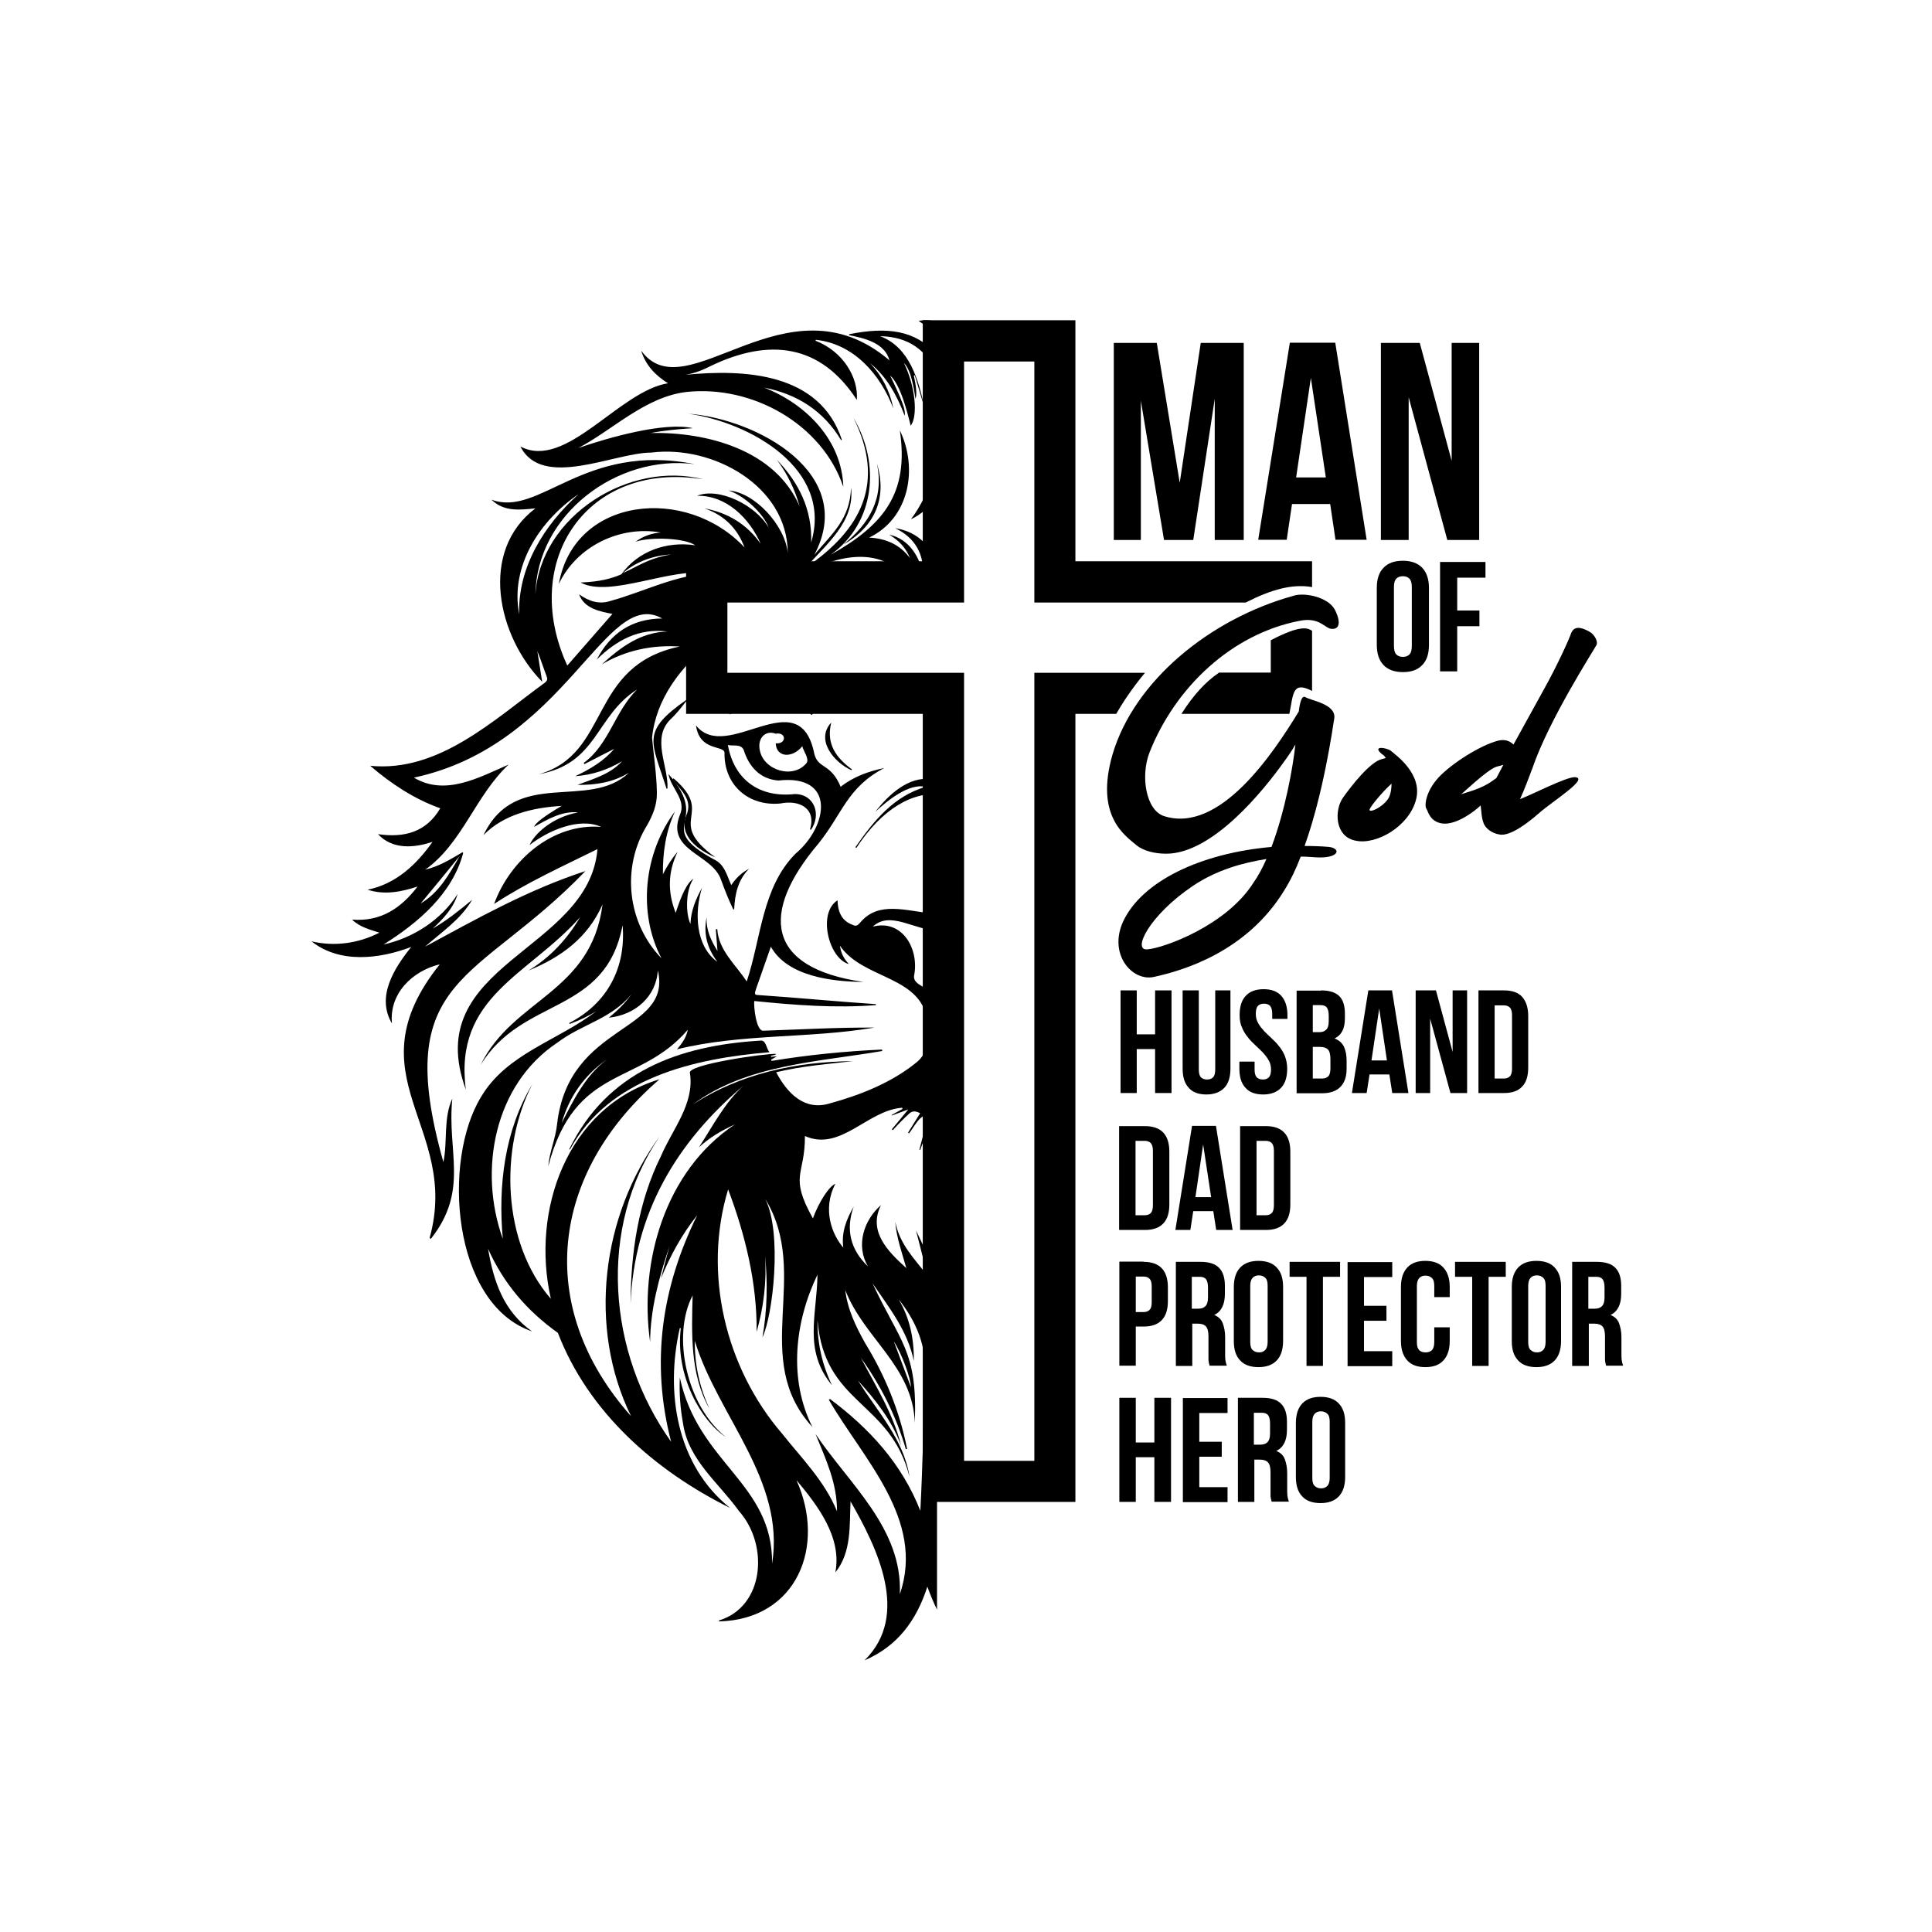 <?xml version="1.0" encoding="utf-8"?>
<!-- Generator: Adobe Illustrator 24.3.0, SVG Export Plug-In . SVG Version: 6.00 Build 0)  -->
<svg version="1.1" id="Слой_1" xmlns="http://www.w3.org/2000/svg" xmlns:xlink="http://www.w3.org/1999/xlink" x="0px" y="0px"
	 viewBox="0 0 800 800" style="enable-background:new 0 0 800 800;" xml:space="preserve">
<g>
	<path d="M235.7,475.9c15.7-32.2,45.5-43,79.2-45c2.3-0.3,2.4,3.2,3.7,4.8c-31.2,2.6-66.5,10.6-82.6,40.3
		C235.9,476,235.8,475.9,235.7,475.9z"/>
	<path d="M303.6,376.5c-1.9-3.9-3.5-8-5-12.1c-3.6-10.9-22.9-11.9-17.1-26.9c2.9-6.4-3.7-11-4.7-17c18.3,20.7-6.7,21.3,18.7,35.3
		c4.5,2,5.4,6.5,7.3,10.7c2-3,4.4-5.2,7.4-6.8c-4.7,4.7-5.9,10.6-6.2,16.9C303.8,376.5,303.7,376.5,303.6,376.5z"/>
	<path d="M351.9,284c-6.6,2.3-11.6,6.6-15.8,12.1c-5.1-4.8-11.3-5.9-17.8-6.2c2.4,0.9,4.8,1.9,7.2,2.8c0,0.2-0.1,0.4-0.1,0.6
		c-8.2-2.3-15.9-0.9-23.5,2.6c7.7-8.6,19-9.9,29.4-6.1c1.2,0.3,2.3,0.3,3.4-0.5c5.1-3.4,10.9-5.6,17-5.8
		C351.7,283.8,351.8,283.9,351.9,284z"/>
	<path d="M284.5,289.9c-2.2,2.8-4.3,5.6-7,8.1c-7.8,7.9-0.7,19.1-1.1,28.5c-0.1,0-0.3,0-0.4,0.1c-6.2-19.7-10.8-23.5,8.2-36.8
		C284.3,289.8,284.4,289.9,284.5,289.9z"/>
	<path d="M278.9,322.3c17.7,15.2-4,17.2,17.3,32.7c-7-2.9-15.4-8.9-12-17.4c2.8-6.5-2.2-10.2-5.7-14.9
		C278.7,322.5,278.8,322.4,278.9,322.3z"/>
	<path d="M344.2,299.2c-2.2,8.8,2,14.6,8.6,19.4c-0.1,0.1-0.2,0.2-0.3,0.3C345.5,315.8,337.5,306.4,344.2,299.2z"/>
	<path d="M363.1,191.9c4.4,14.4-0.9,26.2-13.9,33.6C360,216.8,366.2,206.3,363.1,191.9z"/>
	<path d="M387.4,206v-12.5c-2.4,8.5-6.1,16.2-10.2,21.5C381.6,213,384.9,209.8,387.4,206z"/>
	<path d="M387.4,222.7v-1.5c-1.5-1.1-3.2-2-5.2-2.8C384.5,219.6,386.1,221,387.4,222.7z"/>
	<path d="M387.4,225.2c-1.2-1.5-2.6-2.9-4.3-4.1c2,3.3,3.6,6.7,4.3,10.6V225.2z"/>
	<path d="M387.4,139v-5.9c-2.5-0.6-4.9-0.7-7-0.2C383.2,134.7,385.5,136.8,387.4,139z"/>
	<g>
		<path d="M488.5,199.9l8.7-57.9h17.8v81.6H503v-58.5l-8.9,58.5H482l-9.6-57.7v57.7h-11.2V142h17.8L488.5,199.9z"/>
		<path d="M565.9,223.5H553l-2.2-14.8H535l-2.2,14.8H521l13.1-81.6h18.8L565.9,223.5z M536.7,197.7H549l-6.2-41.2L536.7,197.7z"/>
		<path d="M583.3,164.5v59.1h-11.5V142h16.1l13.2,48.8V142h11.4v81.6h-13.2L583.3,164.5z"/>
	</g>
	<g>
		<path d="M473.5,522.5c3.4,0,5.9,0.9,7.6,2.7c1.7,1.8,2.5,4.5,2.5,7.9v5.6c0,3.5-0.8,6.1-2.5,7.9c-1.7,1.8-4.2,2.7-7.6,2.7h-3.2
			v16.2h-6.8v-43.1H473.5z M470.3,528.7v14.6h3.2c1.1,0,1.9-0.3,2.5-0.9c0.6-0.6,0.9-1.6,0.9-3.2v-6.5c0-1.6-0.3-2.6-0.9-3.2
			c-0.6-0.6-1.4-0.9-2.5-0.9H470.3z"/>
		<path d="M500.9,565.6c-0.1-0.3-0.2-0.6-0.2-0.8c-0.1-0.2-0.2-0.6-0.2-0.9c-0.1-0.4-0.1-0.8-0.1-1.4c0-0.6,0-1.3,0-2.2v-6.8
			c0-2-0.3-3.4-1-4.2c-0.7-0.8-1.8-1.2-3.4-1.2h-2.3v17.5h-6.8v-43.1h10.2c3.5,0,6.1,0.8,7.7,2.5c1.6,1.6,2.4,4.1,2.4,7.4v3.4
			c0,4.4-1.5,7.3-4.4,8.7c1.7,0.7,2.9,1.8,3.5,3.4c0.6,1.6,1,3.5,1,5.8v6.6c0,1.1,0,2,0.1,2.8c0.1,0.8,0.3,1.6,0.6,2.4H500.9z
			 M493.5,528.7v13.2h2.6c1.3,0,2.3-0.3,3-1c0.7-0.7,1.1-1.8,1.1-3.6v-4.2c0-1.6-0.3-2.7-0.8-3.4c-0.6-0.7-1.4-1-2.6-1H493.5z"/>
		<path d="M510.9,532.9c0-3.5,0.9-6.2,2.6-8c1.8-1.9,4.3-2.8,7.6-2.8c3.3,0,5.9,0.9,7.6,2.8c1.8,1.9,2.6,4.5,2.6,8v22.4
			c0,3.5-0.9,6.2-2.6,8c-1.8,1.9-4.3,2.8-7.6,2.8c-3.3,0-5.9-0.9-7.6-2.8c-1.8-1.9-2.6-4.5-2.6-8V532.9z M517.7,555.7
			c0,1.6,0.3,2.7,1,3.3c0.6,0.6,1.5,1,2.6,1c1.1,0,1.9-0.3,2.6-1c0.6-0.6,1-1.7,1-3.3v-23.3c0-1.6-0.3-2.7-1-3.3
			c-0.6-0.6-1.5-1-2.6-1c-1.1,0-1.9,0.3-2.6,1c-0.6,0.6-1,1.7-1,3.3V555.7z"/>
		<path d="M534,522.5h20.9v6.2h-7.1v36.9h-6.8v-36.9H534V522.5z"/>
		<path d="M564.8,540.7h9.3v6.2h-9.3v12.6h11.7v6.2H558v-43.1h18.5v6.2h-11.7V540.7z"/>
		<path d="M600.3,549.6v5.7c0,3.5-0.9,6.2-2.6,8c-1.7,1.9-4.2,2.8-7.5,2.8c-3.3,0-5.8-0.9-7.5-2.8c-1.7-1.9-2.6-4.5-2.6-8v-22.4
			c0-3.5,0.9-6.2,2.6-8c1.7-1.9,4.2-2.8,7.5-2.8c3.3,0,5.8,0.9,7.5,2.8c1.7,1.9,2.6,4.5,2.6,8v4.2h-6.4v-4.6c0-1.6-0.3-2.7-1-3.3
			c-0.6-0.6-1.5-1-2.6-1c-1.1,0-1.9,0.3-2.6,1c-0.6,0.6-1,1.7-1,3.3v23.3c0,1.6,0.3,2.6,1,3.3c0.6,0.6,1.5,0.9,2.6,0.9
			c1.1,0,1.9-0.3,2.6-0.9c0.6-0.6,1-1.7,1-3.3v-6.2H600.3z"/>
		<path d="M602.6,522.5h20.9v6.2h-7.1v36.9h-6.8v-36.9h-7.1V522.5z"/>
		<path d="M626,532.9c0-3.5,0.9-6.2,2.6-8c1.8-1.9,4.3-2.8,7.6-2.8c3.3,0,5.9,0.9,7.6,2.8c1.8,1.9,2.6,4.5,2.6,8v22.4
			c0,3.5-0.9,6.2-2.6,8c-1.8,1.9-4.3,2.8-7.6,2.8c-3.3,0-5.9-0.9-7.6-2.8c-1.8-1.9-2.6-4.5-2.6-8V532.9z M632.8,555.7
			c0,1.6,0.3,2.7,1,3.3c0.6,0.6,1.5,1,2.6,1c1.1,0,1.9-0.3,2.6-1c0.6-0.6,1-1.7,1-3.3v-23.3c0-1.6-0.3-2.7-1-3.3
			c-0.6-0.6-1.5-1-2.6-1c-1.1,0-1.9,0.3-2.6,1c-0.6,0.6-1,1.7-1,3.3V555.7z"/>
		<path d="M665.1,565.6c-0.1-0.3-0.2-0.6-0.2-0.8c-0.1-0.2-0.2-0.6-0.2-0.9c-0.1-0.4-0.1-0.8-0.1-1.4c0-0.6,0-1.3,0-2.2v-6.8
			c0-2-0.3-3.4-1-4.2c-0.7-0.8-1.8-1.2-3.4-1.2h-2.3v17.5H651v-43.1h10.2c3.5,0,6.1,0.8,7.7,2.5c1.6,1.6,2.4,4.1,2.4,7.4v3.4
			c0,4.4-1.5,7.3-4.4,8.7c1.7,0.7,2.9,1.8,3.5,3.4c0.6,1.6,1,3.5,1,5.8v6.6c0,1.1,0,2,0.1,2.8c0.1,0.8,0.3,1.6,0.6,2.4H665.1z
			 M657.7,528.7v13.2h2.6c1.3,0,2.3-0.3,3-1c0.7-0.7,1.1-1.8,1.1-3.6v-4.2c0-1.6-0.3-2.7-0.8-3.4c-0.6-0.7-1.4-1-2.6-1H657.7z"/>
	</g>
	<g>
		<path d="M470.3,621.9h-6.8v-43.1h6.8v18.5h7.7v-18.5h6.9v43.1H478v-18.5h-7.7V621.9z"/>
		<path d="M496.6,597h9.3v6.2h-9.3v12.6h11.7v6.2h-18.5v-43.1h18.5v6.2h-11.7V597z"/>
		<path d="M526.6,621.9c-0.1-0.3-0.2-0.6-0.2-0.8c-0.1-0.2-0.2-0.6-0.2-0.9c-0.1-0.4-0.1-0.8-0.1-1.4c0-0.6,0-1.3,0-2.2v-6.8
			c0-2-0.3-3.4-1-4.2c-0.7-0.8-1.8-1.2-3.4-1.2h-2.3v17.5h-6.8v-43.1h10.2c3.5,0,6.1,0.8,7.7,2.5c1.6,1.6,2.4,4.1,2.4,7.4v3.4
			c0,4.4-1.5,7.3-4.4,8.7c1.7,0.7,2.9,1.8,3.5,3.4c0.6,1.6,1,3.5,1,5.8v6.6c0,1.1,0,2,0.1,2.8c0.1,0.8,0.3,1.6,0.6,2.4H526.6z
			 M519.2,585v13.2h2.6c1.3,0,2.3-0.3,3-1c0.7-0.7,1.1-1.8,1.1-3.6v-4.2c0-1.6-0.3-2.7-0.8-3.4c-0.6-0.7-1.4-1-2.6-1H519.2z"/>
		<path d="M536.6,589.2c0-3.5,0.9-6.2,2.6-8c1.8-1.9,4.3-2.8,7.6-2.8s5.9,0.9,7.6,2.8c1.8,1.9,2.6,4.5,2.6,8v22.4
			c0,3.5-0.9,6.2-2.6,8c-1.8,1.9-4.3,2.8-7.6,2.8s-5.9-0.9-7.6-2.8c-1.8-1.9-2.6-4.5-2.6-8V589.2z M543.4,612c0,1.6,0.3,2.7,1,3.3
			c0.6,0.6,1.5,1,2.6,1c1.1,0,1.9-0.3,2.6-1c0.6-0.6,1-1.7,1-3.3v-23.3c0-1.6-0.3-2.7-1-3.3c-0.6-0.6-1.5-1-2.6-1
			c-1.1,0-1.9,0.3-2.6,1c-0.6,0.6-1,1.7-1,3.3V612z"/>
	</g>
	<g>
		<path d="M475.9,311.8c-3.6,9.5-1.5,23.5,6,26.1c23.1,7.5,45.3-25.9,55.9-43.3c0.5-4.1,1.3-6.8,2.8-5.9c2.5,1.5,12.6,2.8,11.9,8.7
			c-0.7,4.3-4.4,30.8-12.3,52.9c3.3,0,6.8,0.1,10.2,0.4c5.1,0.7,4.1,4.9-5.6,4.3c-1.7-0.1-3.6-0.3-6.2-0.3c-2,5.2-4.1,9.6-6.7,13.8
			c-15.6,25.7-42.1,33.4-54,36c-9.1,2.1-19.1-9.4-12.8-23c7.8-16.6,32-28.2,61.4-30.8c5.7-15.2,8.8-32.6,9.9-42.4
			c-1.2,2.1-2.8,4.5-4.7,7.1c-8.2,11.5-29.4,38.1-48.8,38.1c-4.8,0-9.5-1.2-12.3-3.5c-4.5-3.9-17.4-11.9-9.9-37.7
			c9-30.3,40.2-56,74.9-65.6c4.5-1.5,14.3,0.5,17.1,5.7c2.7,5.3,1.9,8.2-1.2,8c-2.9,0-4.9-5.1-13.5-3.3
			C510.1,262.5,486.6,284.5,475.9,311.8z M524.4,355.7c-9.6,1.5-20.6,4.5-30.4,11.1c-18.3,12.3-25.3,27-18.9,26.3
			c6.3-0.4,32.6-9.6,44-27.7C521.2,362.4,522.8,359.3,524.4,355.7z"/>
		<path d="M586.3,331.3c-2.9,10.8-16.3,18.7-25,16.8c-8.7-1.7-8.8-12.7-5.2-17.8c3.6-5.1,11.4-15,16.2-16l1.5-0.4
			c-0.4-0.7-0.8-1.2-1.5-1.6c-4.3-3.5,1.3-2.9,3.5-1.5C577.9,312.6,589.3,320.5,586.3,331.3z M574.7,330.9c0.9-1.2,1.5-3.7,1.5-6.4
			c-3.9,3.5-8.7,9.4-9.1,10.7C566.8,336.8,572.2,334.5,574.7,330.9z"/>
		<path d="M634.5,318.2c-1.5,3.9-3.1,8.4-5.1,12.7c5.5-2.1,18.9-9.1,22.7-9.1c6.2,0.4-9,9.8-14.7,14.8c-5.9,5.2-12.3,9.5-16.2,9
			c-3.7-0.5-6.4-2.9-7-5.1c-0.4-1.1-0.7-2.8-0.8-4.3l-0.3-2.7c-2.3,2.3-10,8.2-15.8,7.5c-5.3-0.7-6-5.2-6.7-6.2
			c-0.8-1.2-0.3-7.1,5.2-13c5.6-5.9,17.2-13.2,24.5-15.1c2.8-0.7,4.9,0.1,6.4,1.6L639,286c6-10.7,11-21.9,11.6-23.9
			c0.9-2,2.7-3.3,7.6-0.5c2,1.1,3.7,4.1,2.8,5.6C660.4,268.5,641.4,297.9,634.5,318.2z M618.3,323.1l1.3-0.9l2.9-5.5l-2.9,0.8
			c-3.9,1.3-13.9,11-14.6,11.4C607.7,327.9,613.5,326.7,618.3,323.1z"/>
	</g>
	<path d="M474.1,278.6h-45.8v326.3h-29.1V278.6h-98v-29.1h98v-99.8h29.1v99.8h87.5c10.8-5.5,19.4-7.8,27.5-6.4v-10.7h-98v-99.8
		h-63.2v99.8h-98v63.2h98v326.3h63.2V295.6h16.9C464.6,291.4,468.6,285.2,474.1,278.6z"/>
	<path d="M543.3,286.1v-24.9c-1.8-1.1-4.4-2.7-17.1,3.9v13.4h-21.4c-6,4.1-10.8,9.6-15.6,17.1h44.7
		C535.6,287.2,535.1,281.9,543.3,286.1z"/>
	<path d="M390.4,322.8c-1.6,0.1-3.2,0.2-4.8-0.1c-9.3-1.5-17.9,6.6-23.1,13.4c5.1-4.7,13.9-11.9,20.8-10.3
		c-13.3,3.9-21.5,14.1-29.1,25c0.1,0.1,0.2,0.2,0.4,0.3c10.6-16.2,23.3-23.6,35.8-22.2V322.8z"/>
	<g>
		<path d="M305.3,241.8h20.9C319.7,240.5,311.6,240.6,305.3,241.8z"/>
		<path d="M356.3,381.9c-1.6,1.8-1.9,1.7-4.1,0.7c-4-1.8-5.3-5.6-5.4-9.8c-8.4,5.3-3.6,24.2,4.7,26.4c-2.1-2.2-3.3-4.6-3.7-7.6
			c9.8,14.4,34.9,12.2,36.3,32.6c0.9,5.7,0.1,12-4.7,15.8c-10.4,8.4-23.1,13.4-35.8,16.9c-10.5,3.2-17.6-4.2-22.2-12.9
			c10.7-2.6,21.3-3.4,31.8-4.6c-23.3,0.2-46.7,5.1-66.4,18c22.4-16.7,51.9-17.6,78.5-22.2c0-0.2,0-0.4-0.1-0.6
			c-15.3,0.7-30.6,2.2-45.7,4.7c-0.1-0.2-0.1-0.3-0.2-0.5c0.7-0.4,1.4-0.8,2.4-1.4c-1.1,0.1-1.7,0.1-2.4,0.2c0-0.1,0-0.2-0.1-0.4
			c0.7-0.2,1.4-0.3,2-0.5c0-0.1,0-0.2,0-0.3c-3.5-0.3-37.3,4.4-35.5,8c1.9,12.8-7.3,23.2-12,34.3c-9.5,19.1-12.5,40.2-12.6,61.3
			c1.5-37.5,18.8-66.8,46.8-90.5c-7.9,7.2-12.7,16.7-18.5,25.6c4.3-4,9.2-6.9,14.9-9.5c-28.9,19.2-39.8,57-35.1,90.1
			c0.1-13.7,3.7-26.8,8-39.6c-1.2,4.4-2.4,8.9-3.5,13.3c3.8-9.4,8.6-18.2,15-26.2c-14.8,30-19.3,61.1-10.8,93.8
			c-26.3-36.8-30.6-88.5-4.7-126.5c-24.1,32.8-29.9,79.1-11.9,115.9c-40.3-45.4-33.2-100.7,11.8-139.5c-38.5,11.7-53.3,54.5-45,90.9
			c-20.2-23.2-21.4-62.2-7.7-88.8c-11.5,19.2-14.2,42-12.2,64c-10.2-28.4-3.6-63.8,22.5-81.2c10.3-7.8,22.2-9.7,30.8-20.1
			c-2.8,3.8-5.6,6.6-9.4,9.7c10.8-1.1,19.6-8.6,20.3-19.6c6.1,26.1-36.8,21.4-41.7,63.5c-0.6,6-3.2,11.8-3.7,17.7
			c11.2-42.5,37.6-33,57.8-56.6c-0.6,3.1-2.3,5.6-4.5,8.1c26.8-6.6,54.8-4.4,81.8-9c-15.4-0.1-30.8,0.8-46.2,1.3
			c-2.8-0.2-3.8-9.7-3.6-12.3c16.8,1.7,33.6,3,50.4,1.7c0-0.1,0-0.3,0-0.4c-16.4-1.1-32.7-2.7-49.1-3.8c-1.8,0-0.6-1.9-0.4-2.9
			c2-5.7,4-11.4,6-17.1c6.8,12.3,25.4,14.5,38.3,14.6c-40.3-5.8-42.9-28.6-18.6-57.3c10-12.4,11.9-23.3,27.3-31.3
			c-6.6,1.4-12.8,3.6-18.1,7.8c-4.1-9.9-9.3-7.3-10.9-13.6c-6.1-30.8-36.1,4.3-49-11.8c1.5,11,11.9,8,11.8,11.4
			c-0.2,13.4,10.1,22.2,23.2,20.9c7.7-1.6,14.9,2,12.2,10.7c0.1,0.1,0.2,0.1,0.4,0.2c4.4-6.2,1.5-14.8-6.7-14.8
			c-14.5,1.6-25.1-5.8-27.7-20.3c2.5,0.5,5.2-0.5,6.5,1.9c2.2,7.1,6.8,12.2,14.4,12.8c23.9-2.7,20.7,18.9,7.1,30.3
			c-13.9,14-14.2,35-20.2,52.9c-4.5-6.9-11.7-12.9-12.2-21.7c-0.2,0-0.4,0.1-0.6,0.1c0.2,3,0.5,6.1,0.7,9c-2.6-4.2-4.8-8.7-4.5-14
			c-1.4,6.8,0.2,12.9,4.5,18.5c-9.2-6.5-9.6-20.7-6.4-30.7c-2.6,4.7-4.6,9.5-4.8,15c-2-4.3-2.1-13.7,1.2-18.7
			c-2.4,1.4-5,6.7-7.3,14.1c-3.4-8.5-3.3-16.9,0.8-25.3c-2.5,2.9-4.4,5.9-6.1,9.3c-0.1-9.1,1.2-17.8,5-26
			c-12.8,17.1-15.6,41.8-5.6,60.8c-14.2-14.6-16.7-37.7-6-55c2.4-4.2,4.2-8.6,4.1-13.5c-0.1-7.6-1.3-15.2-2-22.8
			c1.6-16.1,11.9-29.5,24.6-39.6v-23.9h8.5c10.8-4.8,21.7-7.4,33.5-1.4c5.4-4.6,13.6-5.9,20.5-3.8c-4.7-3.8-10.6-2.6-16.3-3.1
			c17.1-6.3,29-2.8,36.5,8.3h10v-9.9c-3-7.6-8.6-12.1-16.6-13.4c8.4,4.1,12.1,10.9,11.5,20.2c-0.8-7.9-5.8-15.8-14-17.5
			c3.9,2.3,6.9,5.4,8.6,9.7c-4.1-5.5-9.7-8.1-16.9-8.5c16.7-8,20.3-28.7,12.7-44.4c3.9,26.2-6.8,39.2-28.6,51.5
			c18.5-13.3,20.6-37.8,9.4-56.7c13.3,26.7,3.5,46.2-19.7,62c8.4-9.7,20.3-18.8,18.7-33.1c-0.4,12.9-7.6,18.8-15.2,27.8
			c17.9-33.6-23.6-56.2-52.2-58.4c25.6,3.6,59.9,22.8,50.9,53.3c0.4-13.7-5.1-24.7-14.2-34.2c4.3,5.8,7.5,12.3,9.4,19.3
			c-10-23.4-38.4-30.9-61.7-30.4c5.8-1.1,11.5-1.6,17.5-2c-11.8-2.7-35,3.9-47.4,8.2c14.4-7.6,27.7-21.2,44.8-23.2
			c27.1-2.9,56.1,13.2,64.9,39.3c-0.6-19.4-15.5-34.4-32.8-41.1c13.7,2.7,24.6,9.6,31.9,21.8c0.1-0.1,0.2-0.2,0.3-0.2
			c-9.2-27.8-40.2-29.3-64.8-26.9c3.8-0.6,7.3-2,10.6-3.7c24-11.5,45.3-9.2,60.4,14.1c0.7-9.3-5.7-20.1-17.1-24.5
			c0-0.1,0.1-0.3,0.1-0.4c15.8,1.7,26.7,14.3,32.1,28.4c-1.4-7.1-4.6-13.4-9.6-18.7c7,5.7,11.1,13.4,14.3,21.7c0.5-2.1-0.9-6-6-16.6
			c4.2,3.7,7,14.7,8.5,20.8c3.1-4.1,1.9-16.4-2.8-26c2.1,2.1,3.5,6.2,4.8,14.9c0.6-1.9,0.3-5.1-0.7-9.7c0.1,0,0.3-0.1,0.4-0.1
			c1.3,4.4,2.6,8.8,4,13.5c-2.4-11.5-6.2-25.2-18.4-29.7c12.1,0.2,19.4,6.2,23.1,14.9v-7.7c-8.5-9.6-20.1-11.2-35.9-8
			c0,0.1,0,0.3,0,0.4c6.3,1.2,14.8,3.2,16.7,10.4c-42.7-36.3-84.1,21.7-102.8-4c1.9,6.2,6,10.3,11.1,13.5
			c-20.4,3.3-42.2,36.1-61.1,26.2c9.1,17.9,38.9,2.5,54.2,2.5c25.3-3.2,56.4,13.7,56.5,41.6c-1.2-11.7-13.9-25.2-24.5-25.9
			c6.8,2.3,14.5,9.7,16.6,15.4c-5.3-9.3-20.6-16.9-29.7-13.2c12.2-0.3,21.8,9.4,26.4,19.9c-5.7-8.1-13.6-12.9-23.3-14.7
			c8.1,2.8,13.6,8.2,16.6,16.2c-24-25.7-70.5-21.2-76.9,15.1c7.4-15.6,25.3-24.3,42.2-21.3c-3.8,0.3-7.3,1.5-10.4,3.8
			c6.6-2.1,20.4-1.5,24.7,1.5c-12-1.8-23.8,2.5-30.6,12c-4.1,1.8-9,3.1-16.9,3.4c12.2,6.6,37.8-6.6,54-3.8
			c-14.6,0.6-27.7,7.6-41.5,11.4c-4.8,1.6-9,0.2-13.1-2.7c2.1,5.9,8.6,7.1,13.8,8.1c-6,6.9-12.2,14-18.7,21.4
			c-19.9-43.4,8.4-85,56.4-77.1c-30.6-7.9-67.6,15.1-69.6,47.7c0.5-33.2,33.9-58.2,66-54c-46.2-9.2-64.2,22.2-84.2,14.7
			c5.1,5,11.5,4.3,18.2,3.6c-23.6,17.9-15.6,53.1,2.8,71.8c-0.7-4.3-1.3-8.5-2-12.7c1.4,3.4,2.5,6.9,3.8,10.3
			c0.5,1.3,0.4,1.9-0.7,2.8c-21.3,15.5-44,37.2-72.3,34.4c8.6,7.4,18.1,13.7,29,17.6c-5.8,9.9-14.9,12.3-25.8,10.7
			c6,6.4,14.7,5.8,22.6,3.2c-6.7,9.5-15.3,17.5-26.9,19.8c7.1,2.3,13.9,0.9,20.7-1.3c-6.8,8.9-15.1,14.6-27.1,13.7
			c3.2,3.1,7.3,4.1,11.3,5.4c-8.8,4.5-18.6,5.8-28.1,3.6c11.7,9.3,28.2,7.3,41.3,2.3c-7.1,8.8-14.6,20.6-8,31.7
			c-1.2-12.3,8.3-21.7,19.8-24.5c-37.2,46.6,8.7,66.9-4.2,113.3c0.2,0.1,0.3,0.3,0.5,0.4c16-20.3,6.6-36,8.9-58.1
			c-3.8,8.2-1.9,17.7-3.7,26.3c-21.9-77.7,14-73.9,58.8-120.5c-23.7,7.7-44.9,19.7-66.4,31.3c6.9-6.1,14.7-11.2,19.5-19.4
			c-5.2,4.3-10.4,8.5-16.3,11.9c4.4-4.1,8.5-8.4,10.3-14.3c-6.8,10.7-18.4,18.2-30.7,20.9c14.4-9,28.5-21,33-37.9
			c-0.1-0.1-0.2-0.2-0.3-0.3c-4.9,2.9-9.8,5.9-15.4,7.2c15.4-11,20.8-30.7,34.5-43.5c-12.2,5.3-26.2,13.2-39.2,5.4
			c63.1-13.5,79.3-79.3,102.8-65.9c-12.6,0.1-21.4,6.1-27.1,17c8.2-8,17.4-13.1,29.3-11.6c-11.2,0.3-19.4,6.5-27.2,13.6
			c10-5.9,20.9-8.1,32.3-7.4c-38.2,8-28.3,44.4-58.4,52.9c24.5-4.5,23.3-24,40.7-35.1c-9.2,9-11.6,22.8-22.1,30.4
			c0.1,0.2,0.2,0.3,0.3,0.5c4.3-2.2,8.5-4.4,12.3-6.3c-4.1,4.9-9.9,8.4-16.1,11.3c7-0.5,13.4-2.6,19.4-6.2
			c-4.9,5.4-11.9,7.3-18.5,9.8c7.5,0.1,14.7-1,21.3-5c-16.7,15.8-46.7-2.4-60.2,25.8c8.4-8.6,20.5-11.4,32.4-12.1
			c-7.3,4.3-10.8,7-11.5,8.7c5.5-3,11.5-6.7,18.3-6c-11,2-18.3,9.2-20.1,13.5c7.7-6,20.6-11.6,29.6-7.5
			c-20.1-1.6-37.7,13.8-44.3,31.9c13.6-8.9,28.2-15.5,42.8-22.7c-3.6,42.6-73.7,47.3-54.5,99.6c-5.1-38.6,26-47.4,47.3-71.4
			c-5.3,9-12.4,16.7-21.4,22.1c13.4-5.5,24.5-13.4,30.7-27.4c-4.7,36.7-37.1,39-50.5,66.5c17.4-28.5,51.7-20.5,58.8-57.9
			c1.5,17.5-6.3,32.4-22.1,40.5c0.1,0.1,0.1,0.3,0.2,0.4c3.8-1.4,7.5-3.1,11-5.3c-15.7,12.2-37,17.4-47.7,35.5
			c-16.1,26.2-12.2,85.7,21.1,97.1c-11.7-8.3-15.9-20.5-18.2-34.2c6.4,14.3,16.1,25.7,28.9,34.8c12.6,32.8,40.2,57.1,71.3,72.5
			c-22.2-17.8-26.9-47.9-20.8-74.5c0.1,0,0.3,0,0.4,0.1c-2.4,19.7,8.6,38.6,18.6,45c-16.1-12.8-22.5-41.8-13.7-58.6
			c-0.4,15.7-1.1,32.6,6.9,46.8c-4.1-9-6.1-18.3-6-28c9.4,31,37.6,57.8,32,92.3c0.4-33.4-30.6-41.5-38.2-77.1
			c-0.3,6.4,0.2,13,1.4,19.4c2.3,14.9,14.8,24.3,23.1,35.9c12.5,14.1,10.5,39.6-8.3,45.3c0,0.1,0.1,0.3,0.1,0.4
			c32.3-0.9,44.3-31.2,32-58.5c8.8,10.5,18.9,23.7,16.1,38.2c6.8-8.4,5.8-19.5,6.3-29.4c11,19.2,24.8,47.1,5.8,65.8
			c13.6-5.8,21.5-16.5,26-30.5c1.2,3.3,2.5,6.5,4,9.5V514.8c0,0,0,0-0.1,0c-0.4,3.2-0.8,6.5-1.2,10.2c-2.6-5.4-5.1-10.6-7.4-15.5
			c1.5,5.9,3.1,12.2,4.8,18.8c-5.8-7.5-11.5-13-13.4-22.4c0.5,6.5,2.8,12.9,4.6,19.2c-7.5-6.8-16-15.1-10.5-26.1
			c-7.2,6.3-10.5,16.8-5.4,25.4c-7.3-7-9.3-15.3-5.9-24.8c-3,5.3-5.2,10.7-4.3,17c-4.5-5.1-8.9-15.7-3.3-26.4
			c-2.6,1-6.8,7.5-9.3,14.3c-10-17.9-3.2-17.7-3.3-34.1c14.8,6.6,26-10.8,40.3-11.7c0,0.2,0.1,0.3,0.1,0.5c-1.5,0.8-3,1.7-4.5,2.5
			c0,0.1,0.1,0.2,0.1,0.2c2.2-0.8,4.4-1.6,6.8-2.5c-2.4,2.9-4.6,5.6-6.8,8.2c0.1,0.1,0.2,0.2,0.4,0.4c2.1-2.4,4.4-4.7,6.8-6.9
			c1.4-1.3,3-1,4.5-0.1c-1.7,2.7-3.4,5.4-5,8c0.1,0.1,0.3,0.2,0.4,0.3c1.5-1.6,5.3-9.4,7.8-6.7c-1.2,4.6-2.4,9-3.5,13.5
			c0.1,0,0.2,0.1,0.3,0.1c1.6-4.2,3.1-8.3,4.7-12.5c0.2,0,0.5,0.1,0.7,0.1c2,2.4,1.3,5.4,1.9,8.5v-77.8c-0.6,4.9-0.9,17.3-4.8,15
			c-1.9-1.5-5.4-2.5-5-5.5c2.2-10.8-4.7-23.5-17.1-20.3c7.3-6.8,17.3,1.6,27,1.6v-7c-0.9,0-1.7-0.1-2.6-0.1
			C375.1,377.2,363.8,373,356.3,381.9z M232.6,465c3.1-11,9.4-19.8,18.8-26.4C242.4,445.4,237.6,455.2,232.6,465z M334.1,315.8
			c-5.5,7-17.9,3.3-19.5-5.2c-1-4.8,2.2-8.4,6.6-6.8c4.5-0.8,4.6,4.4,0,4c0.3,6,7,6.2,11,1.2C332.7,311.1,335,313.8,334.1,315.8z
			 M257.9,237.3c5.6-4.8,12.7-7.3,20-7.7C268.2,231.2,263.9,234.7,257.9,237.3z M239.6,204.6c-14.1,12.6-25.3,30.3-24.6,49.8
			C211.1,234.4,223.6,215.5,239.6,204.6z M190.3,354.5c-4.3,7.6-8.6,15.2-16.1,19.6C179.4,367.8,184.9,361.2,190.3,354.5z
			 M338.5,527.8c-0.2,16.7-6,31.2,6,45.8c-4.1-8.6-6.1-17.6-6-27c2.9,35.3,30.1,33.2,38.1,64.9c-2.3-15.4-13.4-27.1-21.3-39.8
			c7.3,8,14,16.5,17.8,26.8c-3.2-13-10.4-24.4-16.6-36.2c8.3,11.5,14.6,24.1,18.6,37.8c0.2-0.1,0.3-0.1,0.5-0.2
			c-3.1-15.6-9.1-30.3-17.4-43.8c-3.8-6.8-7.3-14-8.2-21.9c7.9,20.2,28,31.5,28.8,55c1.2-30-6.2-33.4-17.5-57.8
			c6.9,10.1,14.6,19.8,17.1,32.2c0.1-9.1-1.6-17.7-6.3-25.6c6.6,8.3,11.1,17.9,10.9,28.9c-0.5,19.7-0.9,38.9-1.9,58.7
			c-7.7-19.6-21.1-34.1-37.4-46.3c-0.2,0.1-0.3,0.2-0.5,0.3c14.2,24.6,40,49.7,29.4,80.5c1.2-27.2-21-45.6-34.9-66.3
			c4.3,10.6,8.9,20.2,8.9,32c-5.2-12.6-14.6-21.9-22.7-32.1c-23.6-27.4-32.9-66.5-22.4-101.2c7.1,18.8,12,38.8,11.8,59
			c2.9-10.2,4.2-20.7,3.5-31.6c1.1,11.3,0.9,22.7-1.1,33.9c4.3-8.9,8.3-43.1,1.2-57.3c19.1,31.3-6.5,66.1,19.5,94.4
			C326.4,571,329.1,547.3,338.5,527.8z M370.1,555.4c3.3,5.1,7.1,15.4,7.1,19C374.9,568.2,372.3,561.3,370.1,555.4z"/>
	</g>
	<g>
		<path d="M463.4,466.3h10.7c3.4,0,5.9,0.9,7.6,2.7c1.7,1.8,2.5,4.5,2.5,7.9v21.8c0,3.5-0.8,6.1-2.5,7.9c-1.7,1.8-4.2,2.7-7.6,2.7
			h-10.7V466.3z M470.2,472.4v30.8h3.8c1.1,0,1.9-0.3,2.5-0.9c0.6-0.6,0.9-1.7,0.9-3.3v-22.4c0-1.6-0.3-2.6-0.9-3.3
			c-0.6-0.6-1.5-0.9-2.5-0.9H470.2z"/>
		<path d="M510.4,509.3h-6.8l-1.2-7.8h-8.3l-1.2,7.8h-6.2l6.9-43.1h9.9L510.4,509.3z M495,495.7h6.5l-3.3-21.8L495,495.7z"/>
		<path d="M513.5,466.3h10.7c3.4,0,5.9,0.9,7.6,2.7c1.7,1.8,2.5,4.5,2.5,7.9v21.8c0,3.5-0.8,6.1-2.5,7.9c-1.7,1.8-4.2,2.7-7.6,2.7
			h-10.7V466.3z M520.3,472.4v30.8h3.8c1.1,0,1.9-0.3,2.5-0.9c0.6-0.6,0.9-1.7,0.9-3.3v-22.4c0-1.6-0.3-2.6-0.9-3.3
			c-0.6-0.6-1.5-0.9-2.5-0.9H520.3z"/>
	</g>
	<g>
		<path d="M570.1,243.5c0-3.7,0.9-6.5,2.8-8.4c1.9-2,4.5-2.9,8-2.9s6.2,1,8,2.9c1.9,2,2.8,4.8,2.8,8.4v23.5c0,3.7-0.9,6.5-2.8,8.4
			c-1.9,2-4.5,2.9-8,2.9s-6.2-1-8-2.9c-1.9-2-2.8-4.8-2.8-8.4V243.5z M577.2,267.5c0,1.6,0.3,2.8,1,3.5c0.7,0.7,1.6,1,2.7,1
			c1.1,0,2-0.3,2.7-1c0.7-0.7,1-1.8,1-3.5v-24.4c0-1.6-0.3-2.8-1-3.5c-0.7-0.7-1.6-1-2.7-1c-1.1,0-2,0.3-2.7,1c-0.7,0.7-1,1.8-1,3.5
			V267.5z"/>
		<path d="M603.4,252.8h9.2v6.5h-9.2v18.7h-7.1v-45.3h18.8v6.5h-11.7V252.8z"/>
	</g>
	<g>
		<path d="M470.7,452.6H464v-42.5h6.7v18.2h7.6v-18.2h6.8v42.5h-6.8v-18.2h-7.6V452.6z"/>
		<path d="M496.4,410.1v32.8c0,1.5,0.3,2.6,0.9,3.2c0.6,0.6,1.5,0.9,2.5,0.9c1.1,0,1.9-0.3,2.5-0.9c0.6-0.6,0.9-1.7,0.9-3.2v-32.8
			h6.3v32.4c0,3.4-0.8,6.1-2.5,7.9c-1.7,1.8-4.2,2.8-7.4,2.8c-3.3,0-5.8-0.9-7.4-2.8c-1.7-1.8-2.5-4.5-2.5-7.9v-32.4H496.4z"/>
		<path d="M513.3,420.3c0-3.4,0.8-6.1,2.5-7.9c1.6-1.8,4.1-2.8,7.4-2.8c3.3,0,5.7,0.9,7.4,2.8c1.6,1.8,2.5,4.5,2.5,7.9v1.6h-6.3
			v-2.1c0-1.5-0.3-2.6-0.9-3.3c-0.6-0.6-1.4-0.9-2.5-0.9c-1.1,0-1.9,0.3-2.5,0.9c-0.6,0.6-0.9,1.7-0.9,3.3c0,1.5,0.3,2.7,1,3.9
			c0.6,1.1,1.5,2.2,2.4,3.2c1,1,2,2,3.1,3c1.1,1,2.2,2.1,3.1,3.3c1,1.2,1.8,2.5,2.4,4c0.6,1.5,1,3.3,1,5.3c0,3.4-0.8,6.1-2.5,7.9
			c-1.7,1.8-4.2,2.8-7.4,2.8c-3.3,0-5.8-0.9-7.4-2.8c-1.7-1.8-2.5-4.5-2.5-7.9v-2.9h6.3v3.3c0,1.5,0.3,2.6,0.9,3.2
			c0.6,0.6,1.5,0.9,2.5,0.9c1.1,0,1.9-0.3,2.5-0.9c0.6-0.6,0.9-1.7,0.9-3.2c0-1.5-0.3-2.7-1-3.9c-0.6-1.1-1.5-2.2-2.4-3.2
			c-1-1-2-2-3.1-3c-1.1-1-2.2-2.1-3.1-3.3c-1-1.2-1.8-2.5-2.4-4C513.6,424.1,513.3,422.3,513.3,420.3z"/>
		<path d="M547,410.1c3.5,0,6,0.8,7.6,2.4c1.6,1.6,2.3,4.1,2.3,7.4v1.5c0,2.2-0.3,4-1,5.4c-0.7,1.4-1.8,2.5-3.3,3.2
			c1.8,0.7,3.1,1.8,3.9,3.4c0.7,1.6,1.1,3.5,1.1,5.7v3.5c0,3.3-0.9,5.8-2.6,7.5c-1.7,1.7-4.2,2.6-7.6,2.6h-10.5v-42.5H547z
			 M543.6,416.2v11.2h2.6c1.3,0,2.2-0.3,2.9-1c0.7-0.6,1.1-1.8,1.1-3.5v-2.4c0-1.5-0.3-2.7-0.8-3.3c-0.5-0.7-1.4-1-2.6-1H543.6z
			 M543.6,433.5v13.1h3.8c1.1,0,2-0.3,2.6-0.9c0.6-0.6,0.9-1.7,0.9-3.3v-3.7c0-2-0.3-3.3-1-4.1c-0.7-0.7-1.8-1.1-3.3-1.1H543.6z"/>
		<path d="M583.2,452.6h-6.7l-1.2-7.7h-8.2l-1.2,7.7h-6.1l6.8-42.5h9.8L583.2,452.6z M567.9,439.1h6.4l-3.2-21.5L567.9,439.1z"/>
		<path d="M592.2,421.8v30.8h-6v-42.5h8.4l6.9,25.5v-25.5h6v42.5h-6.9L592.2,421.8z"/>
		<path d="M612.2,410.1h10.6c3.4,0,5.9,0.9,7.5,2.7c1.6,1.8,2.5,4.4,2.5,7.8v21.5c0,3.4-0.8,6.1-2.5,7.8c-1.6,1.8-4.1,2.7-7.5,2.7
			h-10.6V410.1z M618.9,416.2v30.4h3.8c1.1,0,1.9-0.3,2.5-0.9c0.6-0.6,0.9-1.7,0.9-3.2v-22.1c0-1.5-0.3-2.6-0.9-3.2
			c-0.6-0.6-1.4-0.9-2.5-0.9H618.9z"/>
	</g>
</g>
</svg>
